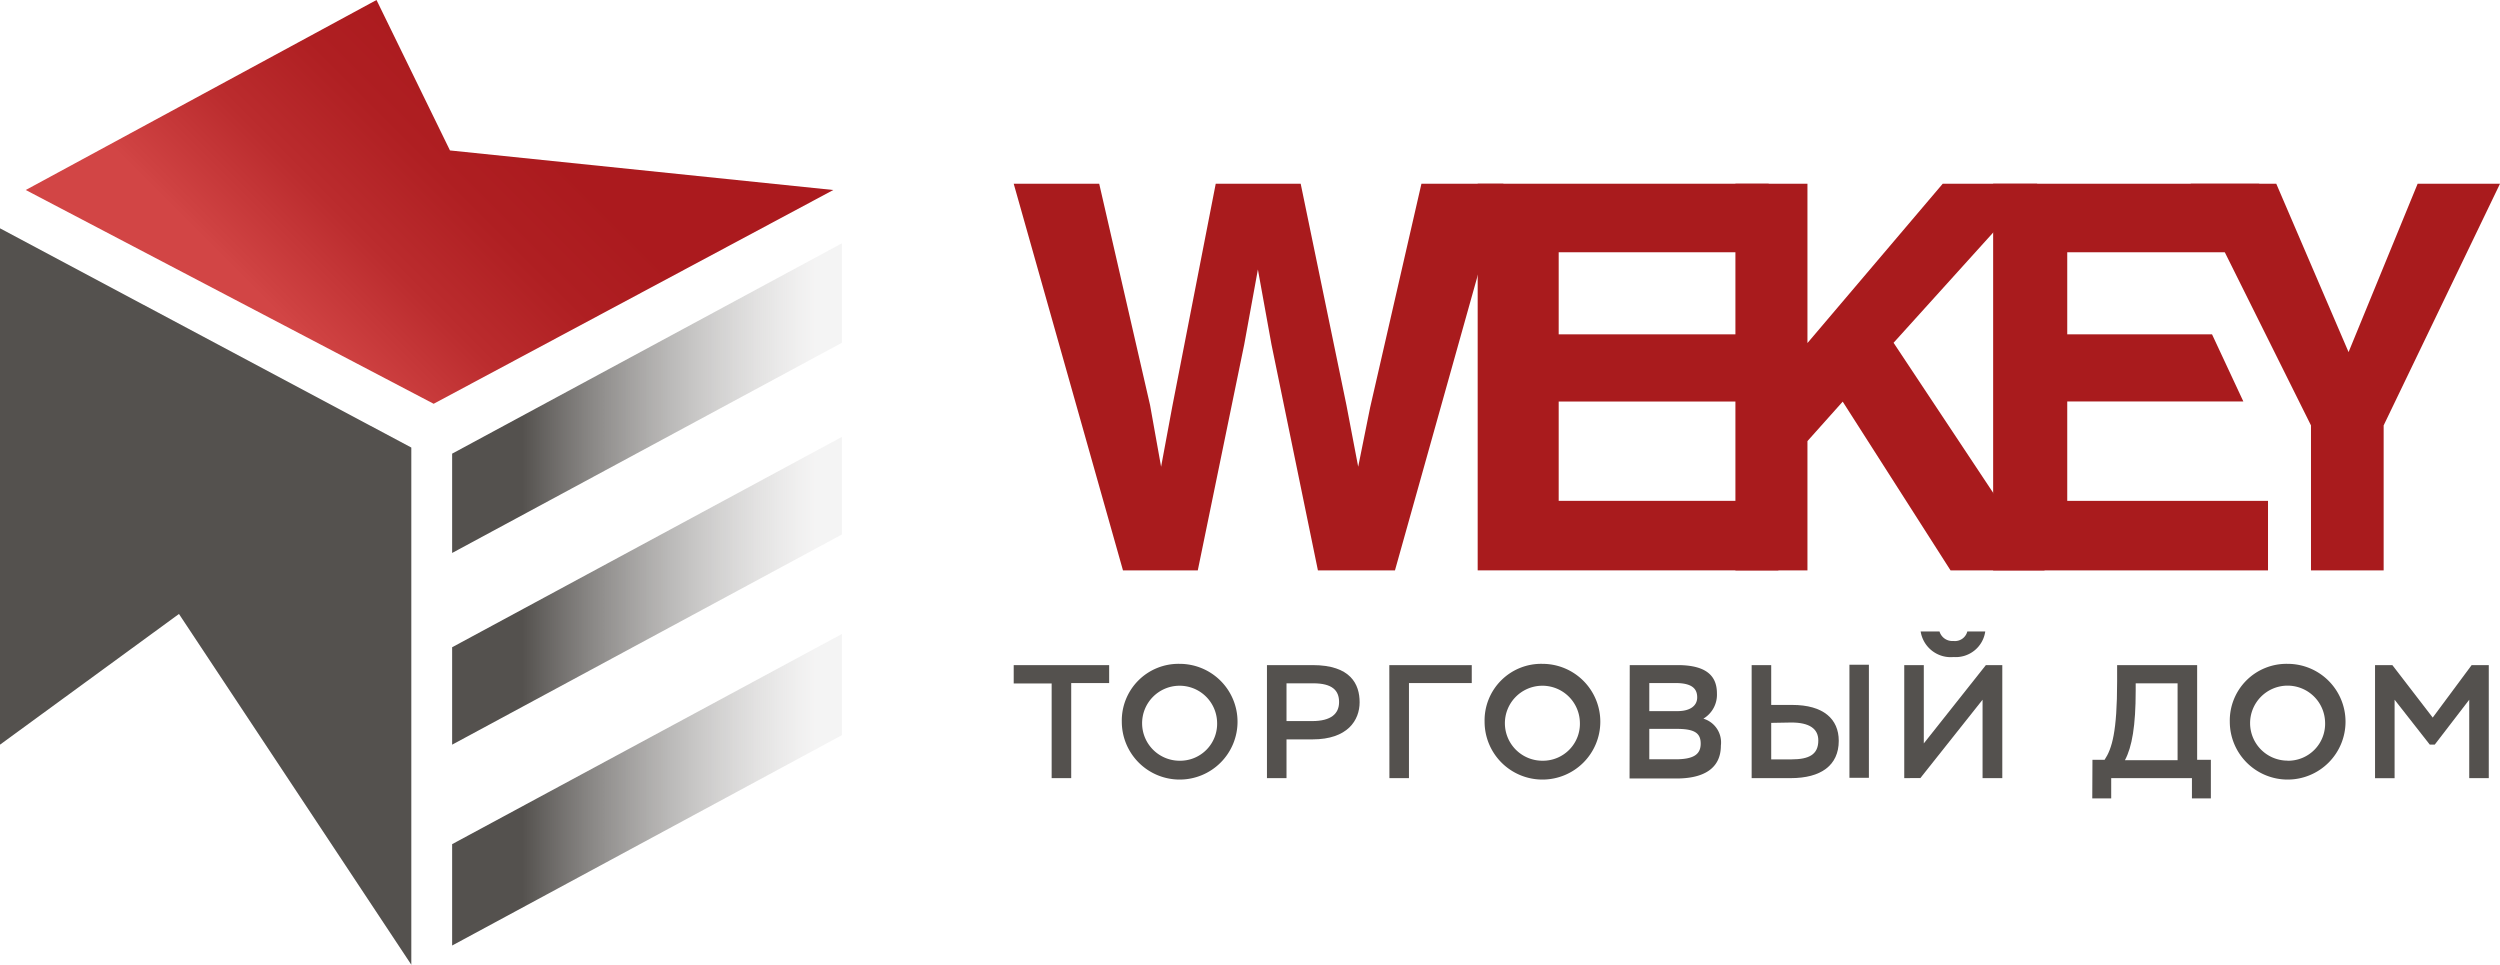 <svg id="Слой_1" data-name="Слой 1" xmlns="http://www.w3.org/2000/svg" xmlns:xlink="http://www.w3.org/1999/xlink" viewBox="0 0 278.68 107.54"><defs><style>.cls-1,.cls-2,.cls-3,.cls-4,.cls-5,.cls-6{fill-rule:evenodd;}.cls-1{fill:url(#Безымянный_градиент_35);}.cls-2,.cls-7{fill:#54514e;}.cls-3{fill:url(#Безымянный_градиент_21);}.cls-4{fill:url(#Безымянный_градиент_21-2);}.cls-5{fill:url(#Безымянный_градиент_21-3);}.cls-6{fill:#a91b1d;}</style><linearGradient id="Безымянный_градиент_35" x1="25.38" y1="43.69" x2="70.39" y2="-1.32" gradientUnits="userSpaceOnUse"><stop offset="0.16" stop-color="#d24545"/><stop offset="0.18" stop-color="#cf4242"/><stop offset="0.36" stop-color="#bb2c2e"/><stop offset="0.54" stop-color="#af1f22"/><stop offset="0.7" stop-color="#ab1a1e"/></linearGradient><linearGradient id="Безымянный_градиент_21" x1="50.4" y1="88.03" x2="93.85" y2="88.03" gradientUnits="userSpaceOnUse"><stop offset="0.18" stop-color="#54514e"/><stop offset="0.93" stop-color="#e4e3e3" stop-opacity="0.4"/></linearGradient><linearGradient id="Безымянный_градиент_21-2" x1="50.4" y1="65.86" x2="93.85" y2="65.86" xlink:href="#Безымянный_градиент_21"/><linearGradient id="Безымянный_градиент_21-3" x1="50.4" y1="44.38" x2="93.85" y2="44.38" xlink:href="#Безымянный_градиент_21"/></defs><polygon class="cls-1" points="48.34 45.01 2.87 21.18 41.97 0 50.16 16.77 92.89 21.18 48.34 45.01 48.34 45.01"/><polygon class="cls-2" points="0 25.45 45.85 49.89 45.85 107.54 19.95 68.44 0 83.01 0 25.45 0 25.45"/><polygon class="cls-3" points="50.4 94.1 93.85 70.67 93.85 81.95 50.4 105.4 50.4 94.1 50.4 94.1"/><polygon class="cls-4" points="50.4 72.15 93.85 48.7 93.85 59.58 50.4 83.01 50.4 72.15 50.4 72.15"/><polygon class="cls-5" points="50.4 50.57 93.85 27.12 93.85 38.21 50.4 61.64 50.4 50.57 50.4 50.57"/><polygon class="cls-6" points="122.53 20.48 128.2 45.16 129.43 52.03 130.68 45.3 135.52 20.48 144.99 20.48 150.09 45.16 151.4 52.03 152.73 45.43 158.45 20.48 167.59 20.48 155.5 63.58 146.91 63.58 141.73 38.38 140.22 30.04 138.7 38.38 133.52 63.58 125.18 63.58 113 20.48 122.53 20.48 122.53 20.48"/><polygon class="cls-6" points="197.16 28.12 173.75 28.12 173.75 37.27 195.23 37.27 195.23 44.76 173.75 44.76 173.75 55.83 198.24 55.83 198.24 63.58 164.72 63.58 164.72 20.48 197.16 20.48 197.16 28.12 197.16 28.12"/><polygon class="cls-6" points="216.56 20.48 201.48 38.24 201.48 20.48 193.45 20.48 193.45 63.58 201.48 63.58 201.48 49.17 205.41 44.77 217.43 63.58 227.92 63.58 211.08 38.21 227.1 20.48 216.56 20.48 216.56 20.48"/><polygon class="cls-6" points="222.18 20.48 222.18 63.58 252.82 63.58 252.82 55.83 230.44 55.83 230.44 44.75 250.07 44.75 246.58 37.27 230.44 37.27 230.44 28.12 251.84 28.12 251.84 20.48 222.18 20.48 222.18 20.48"/><polygon class="cls-6" points="269.5 20.48 261.8 39.25 253.74 20.48 244.2 20.48 257.61 47.42 257.61 63.58 265.71 63.58 265.71 47.42 278.68 20.48 269.5 20.48 269.5 20.48"/><path class="cls-7" d="M113,74.14h10.64v2h-4.23V86.74h-2.18V76.19H113Z"/><path class="cls-7" d="M131.49,74a6.45,6.45,0,1,1-6.44,6.45A6.32,6.32,0,0,1,131.49,74Zm0,10.8a4.12,4.12,0,0,0,4.18-4.35,4.18,4.18,0,1,0-4.18,4.35Z"/><path class="cls-7" d="M141.23,86.74V74.14h5.09c4.25,0,5.24,2.14,5.24,4.14s-1.33,4.14-5.25,4.14h-2.9v4.32Zm2.18-10.57v4.21h2.86c2.12,0,3-.83,3-2.12s-.75-2.09-2.89-2.09Z"/><path class="cls-7" d="M154.87,74.14h9.19v2h-7V86.74h-2.18Z"/><path class="cls-7" d="M171.94,74a6.45,6.45,0,1,1-6.45,6.45A6.31,6.31,0,0,1,171.94,74Zm0,10.8a4.12,4.12,0,0,0,4.17-4.35,4.18,4.18,0,1,0-4.17,4.35Z"/><path class="cls-7" d="M181.67,74.14H187c3.37,0,4.39,1.33,4.39,3.16a3.11,3.11,0,0,1-1.51,2.81,2.77,2.77,0,0,1,1.95,3c0,2.61-2,3.67-4.94,3.67h-5.24Zm2.18,2v3.13H187c1.38,0,2.19-.58,2.19-1.53s-.55-1.6-2.43-1.6Zm0,5.11v3.39h2.92c2,0,2.81-.53,2.81-1.75s-.76-1.64-2.67-1.64Z"/><path class="cls-7" d="M197.44,78.58h2.34c3.48,0,5.19,1.57,5.19,4,0,2.75-2,4.16-5.35,4.16h-4.36V74.14h2.18Zm0,2v4.07h2.25c2,0,3-.56,3-2.11,0-1.31-1-2-3-2Zm8.72-6.48h2.17v12.6h-2.17Z"/><path class="cls-7" d="M212.27,86.74V74.14h2.18v8.73l6.92-8.73h1.83v12.6H221V78l-6.93,8.73Zm3.93-16.35a1.49,1.49,0,0,0,1.55,1.06,1.42,1.42,0,0,0,1.55-1.06h2a3.32,3.32,0,0,1-3.53,2.85,3.39,3.39,0,0,1-3.67-2.85Z"/><path class="cls-7" d="M233.25,84.7h1.35c.83-1.24,1.4-3.13,1.4-8.73V74.14h8.92V84.7h1.53V89h-2.11V86.74h-9V89h-2.11ZM238.07,77c0,3.91-.41,6.27-1.2,7.74h5.87V76.17h-4.67Z"/><path class="cls-7" d="M255,74a6.45,6.45,0,1,1-6.44,6.45A6.32,6.32,0,0,1,255,74Zm0,10.8a4.12,4.12,0,0,0,4.18-4.35A4.18,4.18,0,1,0,255,84.79Z"/><path class="cls-7" d="M264.75,74.14h1.93l4.5,5.85,4.34-5.85h1.91v12.6h-2.18V78l-3.84,5h-.56l-3.92-5v8.75h-2.18Z"/></svg>